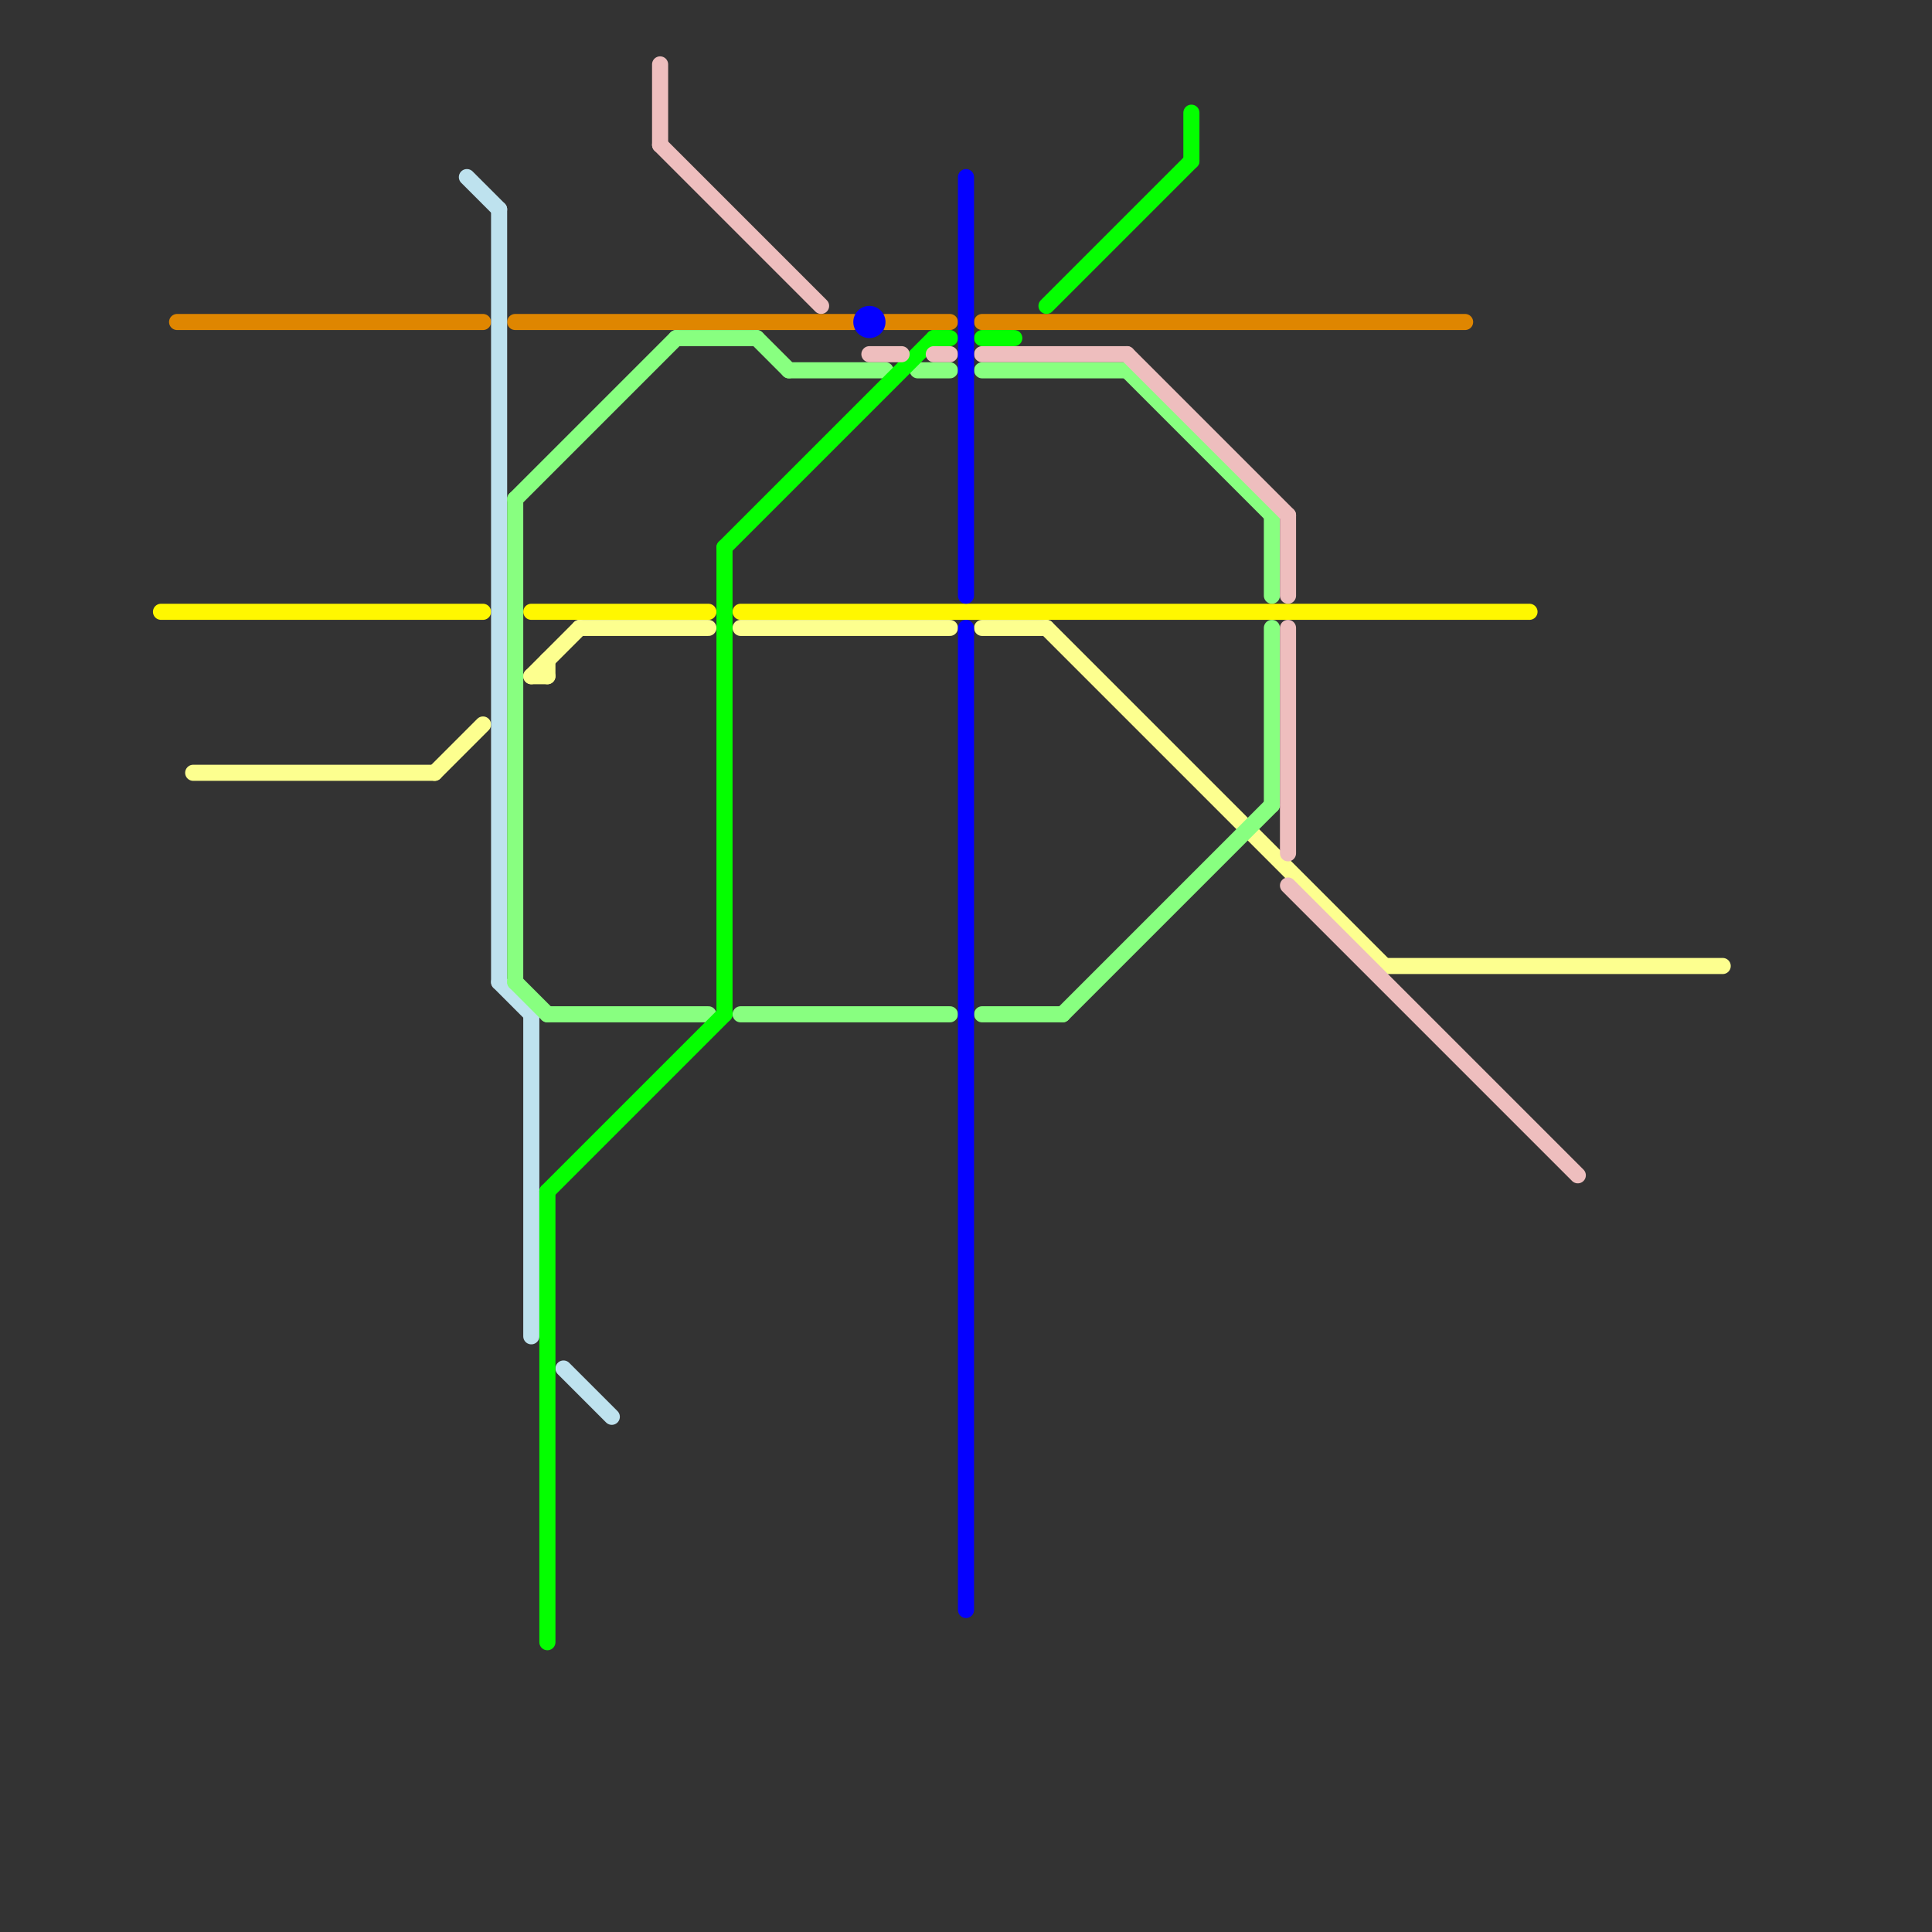 
<svg version="1.1" xmlns="http://www.w3.org/2000/svg" viewBox="0 0 120 120">
<rect x="0" y="0" width="120" height="120" fill="#333333" stroke="none"/>
<style>text { font: 1px Helvetica; font-weight: 600; white-space: pre; dominant-baseline: central; } line { stroke-width: 1; fill: none; stroke-linecap: round; stroke-linejoin: round; } .c0 { stroke: #fff700 } .c1 { stroke: #fdff8f } .c2 { stroke: #df8600 } .c3 { stroke: #bee2ee } .c4 { stroke: #88ff80 } .c5 { stroke: #04ff00 } .c6 { stroke: #eebebe } .c7 { stroke: #0400ff }</style><defs><g id="wm-xf"><circle r="1.2" fill="#000"/><circle r="0.9" fill="#fff"/><circle r="0.6" fill="#000"/><circle r="0.3" fill="#fff"/></g><g id="wm"><circle r="0.6" fill="#000"/><circle r="0.3" fill="#fff"/></g></defs><line class="c0" x1="46" y1="38" x2="95" y2="38"/><line class="c0" x1="10" y1="38" x2="30" y2="38"/><line class="c0" x1="33" y1="38" x2="44" y2="38"/><line class="c1" x1="65" y1="39" x2="86" y2="60"/><line class="c1" x1="33" y1="42" x2="36" y2="39"/><line class="c1" x1="36" y1="39" x2="44" y2="39"/><line class="c1" x1="34" y1="41" x2="34" y2="42"/><line class="c1" x1="61" y1="39" x2="65" y2="39"/><line class="c1" x1="27" y1="48" x2="30" y2="45"/><line class="c1" x1="12" y1="48" x2="27" y2="48"/><line class="c1" x1="33" y1="42" x2="34" y2="42"/><line class="c1" x1="86" y1="60" x2="107" y2="60"/><line class="c1" x1="46" y1="39" x2="59" y2="39"/><line class="c2" x1="11" y1="20" x2="30" y2="20"/><line class="c2" x1="61" y1="20" x2="91" y2="20"/><line class="c2" x1="55" y1="20" x2="59" y2="20"/><line class="c2" x1="32" y1="20" x2="53" y2="20"/><line class="c3" x1="29" y1="11" x2="31" y2="13"/><line class="c3" x1="31" y1="13" x2="31" y2="61"/><line class="c3" x1="35" y1="85" x2="38" y2="88"/><line class="c3" x1="33" y1="63" x2="33" y2="83"/><line class="c3" x1="31" y1="61" x2="33" y2="63"/><line class="c4" x1="47" y1="21" x2="49" y2="23"/><line class="c4" x1="61" y1="23" x2="70" y2="23"/><line class="c4" x1="46" y1="63" x2="59" y2="63"/><line class="c4" x1="32" y1="31" x2="42" y2="21"/><line class="c4" x1="49" y1="23" x2="55" y2="23"/><line class="c4" x1="57" y1="23" x2="59" y2="23"/><line class="c4" x1="70" y1="23" x2="79" y2="32"/><line class="c4" x1="32" y1="61" x2="34" y2="63"/><line class="c4" x1="32" y1="31" x2="32" y2="61"/><line class="c4" x1="42" y1="21" x2="47" y2="21"/><line class="c4" x1="79" y1="32" x2="79" y2="37"/><line class="c4" x1="66" y1="63" x2="79" y2="50"/><line class="c4" x1="61" y1="63" x2="66" y2="63"/><line class="c4" x1="34" y1="63" x2="44" y2="63"/><line class="c4" x1="79" y1="39" x2="79" y2="50"/><line class="c5" x1="34" y1="74" x2="34" y2="102"/><line class="c5" x1="61" y1="21" x2="63" y2="21"/><line class="c5" x1="65" y1="19" x2="74" y2="10"/><line class="c5" x1="74" y1="7" x2="74" y2="10"/><line class="c5" x1="45" y1="34" x2="45" y2="63"/><line class="c5" x1="58" y1="21" x2="59" y2="21"/><line class="c5" x1="45" y1="34" x2="58" y2="21"/><line class="c5" x1="34" y1="74" x2="45" y2="63"/><line class="c6" x1="61" y1="22" x2="70" y2="22"/><line class="c6" x1="70" y1="22" x2="80" y2="32"/><line class="c6" x1="41" y1="4" x2="41" y2="9"/><line class="c6" x1="80" y1="55" x2="98" y2="73"/><line class="c6" x1="54" y1="22" x2="56" y2="22"/><line class="c6" x1="80" y1="39" x2="80" y2="53"/><line class="c6" x1="80" y1="32" x2="80" y2="37"/><line class="c6" x1="58" y1="22" x2="59" y2="22"/><line class="c6" x1="41" y1="9" x2="51" y2="19"/><line class="c7" x1="60" y1="11" x2="60" y2="37"/><line class="c7" x1="60" y1="39" x2="60" y2="100"/><circle cx="54" cy="20" r="1" fill="#0400ff" />
</svg>
